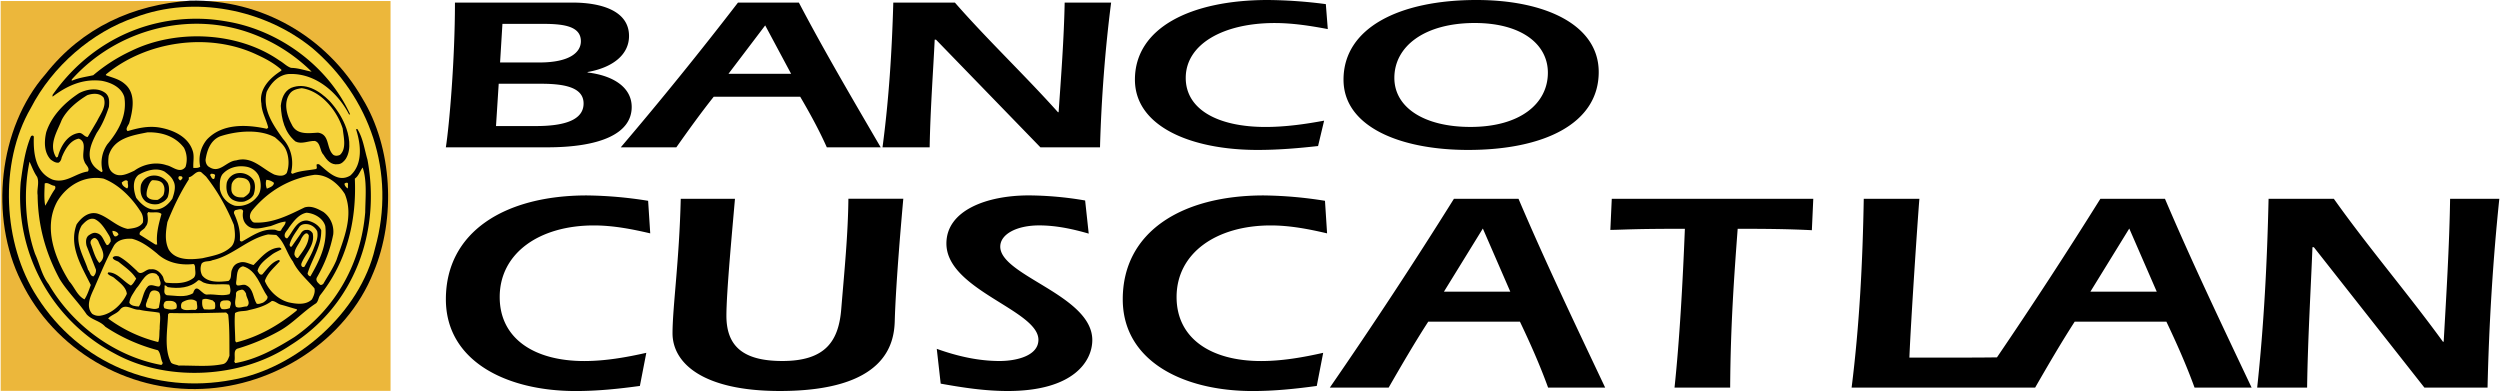 <svg xmlns="http://www.w3.org/2000/svg" width="2500" height="391" viewBox="0 0 87.874 13.751"><path fill="#ecb73b" d="M0 .036h13.711v13.71H0V.036z"/><path d="M12.722 3.464c1.054 1.727 1.187 4.212.392 6.106-.96 2.416-3.488 4.002-6.019 4.106-2.664.122-5.219-1.389-6.374-3.778-1.127-2.244-.804-5.396.854-7.288C2.874.959 4.669.161 6.669.023c2.488-.05 4.791 1.249 6.053 3.441z"/><path d="M10.954 1.686c2.031 1.724 2.962 4.382 2.213 7.04-.522 2.267-2.762 4.231-5.014 4.631-2.724.521-5.386-.571-6.872-2.916-1.207-1.856-1.349-4.704-.222-6.64C1.816 2.332 3.211 1.123 4.73.61c2.083-.789 4.549-.282 6.224 1.076z" fill="#f6d33c"/><path d="M7.993.762c1.802.315 3.511 1.55 4.294 3.253.007.016-.028.005-.035.009-.396-.768-1.164-1.435-2.054-1.422-.393-.01-.697.312-.845.631-.147.634.23 1.163.578 1.653.278.312.385.742.284 1.173-.001.024.023.049.054.053.25-.111.547-.115.826-.169.055-.049-.01-.113.027-.169h.071c.312.256.665.662 1.102.4.451-.397.372-1.102.205-1.618.007-.017.022-.021.044-.018.2.32.247.709.355 1.075.478 2.568-.479 5.136-2.702 6.524-1.732 1.173-4.354 1.311-6.196.293A6.233 6.233 0 0 1 .704 6.405c.075-.553.15-1.104.355-1.6.02-.033.057-.048.089-.026l.018.026c-.021.578.051 1.26.658 1.511.473.151.812-.229 1.244-.285.083-.129-.094-.235-.124-.355-.132-.264.134-.671-.196-.8-.316.057-.498.403-.604.667-.01.069-.045.145-.107.178-.112.011-.194-.051-.276-.107-.24-.255-.234-.633-.16-.96.184-.574.637-1.036 1.156-1.377.275-.144.667-.21.934 0 .141.127.132.296.116.48-.107.318-.231.632-.428.915-.174.334-.392.774-.124 1.138.07.096.181.175.285.24.02.005.038-.022.043-.035a1.153 1.153 0 0 1 .169-.942c.399-.473.702-1.029.596-1.663-.104-.346-.479-.512-.8-.569-.676-.081-1.234.188-1.724.56v-.062C3.048 1.595 4.939.605 7.048.661c.334.009.613.043.945.101z"/><path d="M12.109 4.388c.143.341.245.856.027 1.2-.066.094-.162.187-.276.187-.239.038-.395-.148-.498-.32-.153-.149-.095-.428-.311-.498-.237-.009-.466.129-.685.018-.378-.313-.491-.778-.515-1.253.027-.25.114-.513.364-.632.494-.201.987.09 1.352.463.227.247.413.531.542.835z"/><path d="M10.936 2.521c-.244-.046-.468-.13-.72-.134-.155-.047-.273-.182-.41-.257-1.451-1.014-3.629-1.118-5.218-.338a5.866 5.866 0 0 0-1.333.854c-.257.057-.521.09-.756.196v-.045c1.568-1.752 4.138-2.451 6.375-1.6a5.906 5.906 0 0 1 2.062 1.324z" fill="#f6d33c"/><path d="M9.871 2.45v.035c-.39.244-.798.644-.702 1.156.01.308.17.556.24.844l-.045.045c-.721-.157-1.568-.193-2.107.373a1.127 1.127 0 0 0-.24.96c-.067.054-.158.04-.24.045-.016-.178.031-.366-.009-.551-.142-.557-.735-.806-1.235-.88-.385-.05-.724.034-1.067.133-.095-.068.018-.193.053-.276.123-.437.259-1.043-.16-1.386-.192-.168-.435-.217-.658-.302v-.027c1.412-1.172 3.618-1.5 5.316-.693.297.136.59.292.854.524zM12.029 4.524c.029.289.145.707-.098.924-.08.036-.175.044-.24-.009-.246-.233-.11-.715-.533-.773-.351.021-.755.081-.924-.293-.17-.312-.299-.764-.062-1.084.099-.133.259-.164.417-.187.687.097 1.244.796 1.44 1.422zM3.623 3.437c.109.305-.109.563-.232.818l-.329.56c-.125.009-.192-.175-.338-.134-.392.07-.621.48-.711.827a.072.072 0 0 1-.062.027c-.279-.451.042-.916.196-1.316.188-.368.552-.663.897-.871.186-.066.442-.088.579.089z" fill="#f6d33c"/><path d="M10.041 5.286c.099.236.114.553.018.8-.11.138-.303.093-.436.053-.435-.207-.786-.66-1.342-.498-.338.022-.574.467-.934.24-.102-.051-.138-.157-.142-.257.048-.327.168-.684.506-.827.571-.191 1.389-.271 1.939.035.143.127.318.268.391.454zM6.446 5.197a.882.882 0 0 1 .054.675c-.198.254-.456-.024-.667-.062-.384-.133-.827-.031-1.138.196-.219.098-.506.251-.738.08-.199-.136-.181-.398-.16-.605.172-.622.84-.722 1.369-.827.483-.012.969.13 1.28.543zM1.281 6.219c.086.2-.016.436.018.64.01 1.084.29 2.057.773 2.951.266.438.666.821.951 1.245.189.207.465.22.657.436.57.378 1.188.653 1.85.827.104.115.091.3.169.444-.009.033-.018.069-.062.071-1.597-.296-3.104-1.38-3.947-2.836-.252-.332-.314-.705-.48-1.067-.347-.989-.416-2.191-.195-3.244.081.171.148.364.266.533z" fill="#f6d33c"/><path d="M9.069 6.168c.099.222.121.558-.054.755a.835.835 0 0 1-.782.311.756.756 0 0 1-.524-.587c-.005-.186-.012-.373.088-.515.206-.237.528-.326.854-.267a.61.61 0 0 1 .418.303zM12.82 7.472c-.146 1.744-.999 3.348-2.489 4.382-.652.407-1.319.78-2.08.916l-.036-.053c.055-.153-.061-.413.133-.462a7.158 7.158 0 0 0 1.431-.604c.481-.259.848-.688 1.315-.986.083-.082.079-.199.143-.285.909-1.152 1.287-2.558 1.218-4.098.134-.091.183-.269.275-.391.159.462.097 1.057.09 1.581zM6.073 6.363c.107.189.027.436-.035.622-.121.18-.289.335-.498.374-.333.068-.586-.158-.773-.4-.096-.256-.149-.618.079-.809.26-.145.616-.273.916-.116.12.091.249.183.311.329zM7.223 6.21c.409.52.731 1.096.978 1.698.039.233.086.56-.08.756-.272.274-.661.332-1.023.417-.4.055-.953.092-1.191-.311-.146-.303-.1-.636-.044-.96.209-.52.449-1.027.755-1.502.004-.028-.02-.077.027-.08.14-.042.229-.233.4-.178l.178.16zM7.54 6.181c-.019.037-.003.104-.054.115-.071-.007-.08-.085-.115-.125-.007-.04.02-.058.054-.062.041.009.115.004.115.072z" fill="#f6d33c"/><path d="M12.103 6.823c.325.782-.053 1.604-.293 2.32-.12.29-.302.557-.462.835-.044.043-.104.067-.142.009-.075-.061-.128-.135-.089-.222.276-.474.472-.979.578-1.52a.856.856 0 0 0-.347-.791c-.2-.112-.415-.229-.658-.16-.555.269-1.117.566-1.77.533-.074-.009-.107-.084-.141-.133-.037-.12.01-.227.08-.311.577-.691 1.33-1.113 2.178-1.235.449-.013.836.309 1.066.675zM6.394 6.251c-.002.043-.036.056-.062.089-.039.012-.049-.03-.072-.044-.015-.036-.013-.075.018-.098.045-.005.107-.007.116.053zM4.947 7.481A.529.529 0 0 1 5 7.828c-.113.177-.333.202-.533.222-.404-.081-.69-.43-1.076-.542-.312-.071-.561.153-.72.382-.288.764.179 1.481.498 2.133-.065.17-.117.347-.222.506-.259-.134-.348-.428-.533-.631-.499-.795-.935-1.902-.418-2.826.35-.569.963-.911 1.618-.791.552.211 1.018.691 1.333 1.2zM9.611 6.431c-.014.127-.156.162-.249.205a.462.462 0 0 1-.018-.312.46.46 0 0 1 .267.107zM4.473 6.379c-.019.084.045.188-.027.249-.09-.047-.182-.107-.187-.213.059-.04.155-.12.214-.036zM12.216 6.485c-.011.045.011.104-.018.143-.058-.051-.106-.103-.106-.169.031-.031.133-.066.124.026zM1.904 6.658c-.132.182-.223.393-.338.577-.048-.27-.025-.507-.018-.782.113-.056.217.071.338.08.054.018.039.091.018.125z" fill="#f6d33c"/><path d="M8.527 7.428c-.032.175-.008.353.124.48.219.226.57.092.836.045.174-.059.348-.146.533-.16.003.115-.119.199-.16.311-.095.054-.17-.035-.258-.027-.425-.028-.759.219-1.102.409a.064.064 0 0 1-.089-.036c.026-.35-.069-.634-.195-.924-.032-.061.003-.138.071-.143.077-.013.214-.067.24.045zM11.416 7.951c.076.659-.215 1.235-.524 1.769a.125.125 0 0 1-.098-.107c.156-.51.494-.954.479-1.52-.104-.198-.306-.3-.497-.337-.375-.016-.497.393-.693.622-.037.015-.077-.025-.089-.053-.039-.134.092-.216.142-.32.163-.218.346-.474.622-.524.269.021.578.187.658.47zM5.655 7.526c-.093.339-.195.697-.151 1.075h-.062l-.552-.347c-.035-.142.161-.165.205-.284.111-.119.08-.316.062-.462l.036-.053c.14.048.347-.037.462.071zM3.812 8.281c.034.063.069.142.053.222-.037.039-.061.126-.133.116-.117-.143-.144-.365-.347-.418-.115-.04-.208.022-.294.08-.105.086-.1.24-.07.365l.329.835a.283.283 0 0 1-.089.24c-.122-.019-.117-.161-.187-.231-.155-.492-.537-1.03-.222-1.564.121-.128.258-.277.453-.222.232.108.374.365.507.577z" fill="#f6d33c"/><path d="M11.131 8.132c.049.219-.051.421-.125.613-.081.219-.208.421-.319.631-.033.023-.064.023-.089 0-.048-.048-.021-.115 0-.16.149-.328.465-.621.373-1.014-.053-.078-.126-.129-.214-.115-.097-.007-.172.063-.213.142l-.311.444c-.061.021-.068-.041-.071-.071.057-.236.214-.429.347-.631.077-.094.201-.103.32-.08a.459.459 0 0 1 .302.241zM4.144 8.243c-.024.039-.084.094-.143.062a.295.295 0 0 1-.071-.187c.083.006.183.037.214.125z" fill="#f6d33c"/><path d="M10.837 8.281c-.006.312-.215.559-.382.791-.074.011-.105-.072-.124-.115-.005-.214.166-.372.24-.56.043-.085.185-.305.266-.116zM9.691 8.263c.299.255.359.63.587.934.17.365.489.627.756.942.034.132-.024.274-.089.391-.211.206-.542.161-.801.107-.37-.088-.712-.41-.854-.755.086-.277.331-.472.525-.693.004-.026-.023-.044-.035-.045-.243.067-.412.316-.578.506-.092.043-.136-.074-.169-.124.055-.241.302-.417.489-.56.105-.084.228-.13.347-.196.01-.045-.039-.045-.053-.062-.395.003-.67.361-.924.613-.167-.043-.325-.15-.507-.08a.341.341 0 0 0-.24.222c-.075.126.001.321-.134.418-.323.039-.725.066-.925-.195a.492.492 0 0 1-.018-.417c.096-.109.258-.056.374-.117.715-.154 1.244-.758 1.965-.907l.284.018zM3.433 8.482c.079.217.305.499.08.729l-.045.036c-.157-.19-.212-.45-.303-.676-.02-.085.022-.149.09-.186.078-.046.139.037.178.097zM5.495 8.912c.335.315.797.428 1.28.374.045.006.054.063.062.106-.004.126.049.268-.044.374-.262.216-.638.207-.978.177-.095-.059-.073-.176-.133-.249-.093-.141-.229-.245-.4-.222-.184-.032-.331.264-.49.054-.201-.186-.408-.388-.639-.507-.073-.014-.166-.028-.214.044.021.08.132.102.205.143.214.177.479.352.622.596-.055.081-.104.188-.187.24-.27-.146-.477-.464-.791-.463l-.027.036c.05.081.147.094.223.151.172.154.427.316.453.569-.155.352-.53.703-.916.765a.408.408 0 0 1-.302-.062c-.243-.272-.048-.646.071-.906.219-.506.425-1.012.693-1.494.134-.216.41-.256.64-.24.324.085.599.291.872.514z" fill="#f6d33c"/><path d="M9.385 10.432c.015.097-.092.17-.16.213-.072.021-.145.061-.222.036-.139-.215-.107-.528-.374-.649-.132-.075-.376.13-.347-.116.04-.203-.007-.492.24-.551.485.137.601.697.863 1.067zM5.563 9.73c.014.108.125.252.009.347-.135.003-.257-.094-.382-.018-.195.201-.186.492-.329.72-.122-.006-.282-.019-.338-.133.025-.197.154-.346.249-.506.185-.193.338-.656.702-.508l.089.098zM8.037 10.01c.039.085.07.238.009.337-.265.076-.503-.006-.756.009-.211.062-.394-.468-.524-.045-.271.167-.613.083-.925.071-.148-.062-.055-.228-.08-.338.054-.025.074.034.116.054.369.061.795.03 1.067-.24.071-.023.126.054.195.08.29.115.579.03.898.072z" fill="#f6d33c"/><path d="M8.63 10.326c.001.15.184.325.027.453-.132-.006-.27.079-.383.009-.069-.153.011-.306 0-.462.011-.097.1-.115.178-.133.086-.033.144.071.178.133zM5.563 10.272c.104.149.024.374 0 .551-.128.087-.297.016-.427-.009-.073-.099.016-.192.026-.285.076-.101.05-.274.196-.311a.254.254 0 0 1 .205.054zM7.537 10.646c.004.065.026.161-.018.223-.125.025-.241.016-.365.009-.08-.093-.073-.229-.062-.338.104-.066.249-.004.365.026l.08.08zM6.896 10.61c0 .079.031.163.009.249l-.062.044c-.176-.028-.367.054-.489-.062-.018-.075-.018-.162.036-.213.144-.088.366-.15.506-.018zM8.087 10.628c.028.069-.021.132-.026.205a.494.494 0 0 1-.285.036.19.19 0 0 1-.053-.205c.002-.066.073-.088.125-.098.081.003.193-.028.239.062zM6.167 10.664a.21.21 0 0 1 .009.187c-.124.061-.298.03-.418-.009-.028-.053-.042-.13-.009-.178.005-.046.052-.068.089-.08.119-.004.245-.018.329.08zM9.86 10.717c.186.045.376.114.56.16l-.009.044c-.646.529-1.345.922-2.125 1.12l-.036-.045c-.005-.344-.037-.673-.009-.986.15-.095.328-.048.498-.107.283-.063.562-.139.8-.32.12.003.202.104.321.134zM5.584 10.999c.053.161.004.37.009.56-.02.154.002.327-.053.471a4.975 4.975 0 0 1-1.76-.827c.107-.131.296-.164.409-.302.188-.259.447.01.685-.009.224.057.475.061.71.107zM8.001 11.062c.053.485.04.956.045 1.449-.043.109-.087.255-.223.293-.507.106-1.029.044-1.564.053-.091-.04-.195-.035-.267-.106-.251-.484-.126-1.129-.106-1.671-.004-.044.033-.057.062-.071.646.016 1.346-.002 1.982-.018l.071.071z" fill="#f6d33c"/><path d="M8.896 6.347c.071.151.052.34 0 .498-.071.133-.193.191-.32.24a.602.602 0 0 1-.436-.072c-.195-.138-.224-.38-.187-.595a.472.472 0 0 1 .4-.329.565.565 0 0 1 .543.258z"/><path d="M8.754 6.436c.044.098.027.237-.009.338a.598.598 0 0 1-.204.168c-.129.002-.267.006-.365-.107-.086-.093-.064-.24-.053-.355.034-.114.121-.211.24-.231.151.004.327.015.391.187z" fill="#f6d33c"/><path d="M5.875 6.435c.071.151.051.34 0 .498-.071.133-.193.191-.32.24a.6.6 0 0 1-.435-.072c-.195-.138-.224-.38-.187-.595a.47.47 0 0 1 .4-.329.564.564 0 0 1 .542.258zM17.646.839h1.385c.699 0 1.374.053 1.374.611 0 .396-.403.747-1.457.747h-1.385l.083-1.358zm34.198-.03c1.622 0 2.569.732 2.569 1.748 0 1.083-.971 1.907-2.723 1.907-1.622 0-2.676-.679-2.676-1.725 0-1.106 1.054-1.93 2.83-1.93zM51.903 0c-2.711 0-4.677.977-4.677 2.801 0 1.655 1.989 2.472 4.381 2.472 2.676 0 4.594-.931 4.594-2.739C56.201.878 54.33 0 51.903 0zm-5.299.145A16.607 16.607 0 0 0 44.567 0c-2.711 0-4.677.977-4.677 2.801 0 1.655 1.989 2.472 4.31 2.472.746 0 1.445-.061 2.131-.137l.213-.893c-.663.123-1.361.222-2.061.222-1.681 0-2.806-.618-2.806-1.725 0-1.19 1.326-1.93 3.125-1.93.64 0 1.267.099 1.871.213l-.069-.878zM36.566 5.181h2.096c.047-1.694.178-3.434.391-5.089h-1.634c-.024 1.274-.13 2.663-.213 3.854h-.023c-1.161-1.297-2.475-2.541-3.624-3.854h-2.167c-.047 1.701-.154 3.396-.379 5.089h1.658c.023-1.335.13-2.762.177-3.785h.047l3.671 3.785zm-10.97-2.586L26.887.893l.911 1.702h-2.202zm2.523.808c.331.564.663 1.167.935 1.778h1.895c-.983-1.687-1.989-3.396-2.877-5.089h-2.143a133.516 133.516 0 0 1-4.121 5.089h1.954c.426-.603.864-1.213 1.314-1.778h3.043zm-9.147-.458c.77 0 1.528.092 1.528.694 0 .458-.415.794-1.67.794h-1.41l.095-1.488h1.457zM15.976.092c0 2.037-.201 4.326-.32 5.089h3.564c1.848 0 2.972-.473 2.972-1.419 0-.664-.604-1.099-1.551-1.213v-.016c.9-.16 1.457-.618 1.457-1.267 0-.923-1.054-1.175-1.978-1.175h-4.144v.001zM22.77 7.062a14.426 14.426 0 0 0-2.158-.189c-2.873 0-4.955 1.274-4.955 3.653 0 2.161 2.107 3.226 4.565 3.226.791 0 1.531-.08 2.258-.179l.226-1.165c-.703.159-1.442.289-2.183.289-1.781 0-2.973-.807-2.973-2.25 0-1.553 1.405-2.519 3.312-2.519.677 0 1.342.129 1.982.279l-.074-1.145zm62.47 6.57h2.22c.05-2.21.188-4.48.414-6.641h-1.731c-.025 1.663-.138 3.475-.226 5.028h-.025c-1.229-1.692-2.622-3.315-3.838-5.028h-2.295c-.05 2.221-.163 4.431-.401 6.641h1.756c.025-1.742.138-3.604.188-4.938h.05l3.888 4.938zm-9.075-2.32c.351.737.702 1.523.991 2.32h2.007c-1.041-2.2-2.107-4.43-3.048-6.641h-2.271a172.02 172.02 0 0 1-3.637 5.577c-.518.008-1.04.008-1.562.008h-1.518c.05-1.274.301-4.998.352-5.585h-1.957c-.038 2.221-.15 4.431-.427 6.641h6.454c.452-.786.916-1.583 1.392-2.32h3.224zm-2.672-1.055l1.367-2.22.966 2.22h-2.333zM56.66 6.991l-.05 1.095c.577-.01.79-.04 2.621-.04-.075 1.901-.188 3.922-.364 5.585h1.957c.013-2.17.138-3.902.264-5.585 1.066 0 1.831.01 2.609.05l.05-1.105H56.66zm-3.23 4.321c.352.737.703 1.523.991 2.32h2.007c-1.041-2.2-2.107-4.43-3.048-6.641h-2.271c-1.393 2.23-2.86 4.46-4.365 6.641h2.069c.452-.786.916-1.583 1.393-2.32h3.224zm-2.672-1.055l1.368-2.22.965 2.22h-2.333zm-4.184-3.195a14.414 14.414 0 0 0-2.158-.189c-2.872 0-4.954 1.274-4.954 3.653 0 2.161 2.107 3.226 4.565 3.226.791 0 1.531-.08 2.258-.179l.226-1.165c-.702.159-1.442.289-2.183.289-1.781 0-2.973-.807-2.973-2.25 0-1.553 1.405-2.519 3.312-2.519.677 0 1.342.129 1.981.279l-.074-1.145zm-8.435-.011a12.051 12.051 0 0 0-1.982-.179c-1.48 0-2.897.528-2.897 1.692 0 1.633 3.236 2.339 3.236 3.385 0 .567-.778.747-1.367.747-.766 0-1.518-.18-2.208-.428l.138 1.224c.778.14 1.556.259 2.358.259 2.321 0 2.974-1.055 2.974-1.792 0-1.573-3.237-2.26-3.237-3.285 0-.438.577-.747 1.368-.747.602 0 1.191.129 1.743.289l-.126-1.165zm-8.326-.06c-.013 1.255-.138 2.509-.251 3.873-.088 1.115-.54 1.832-2.07 1.832-1.38 0-1.969-.518-1.969-1.593 0-.836.213-3.086.301-4.112h-1.907c-.05 2.161-.289 3.813-.289 4.729 0 1.045 1.054 2.031 3.775 2.031 3.726 0 4.015-1.663 4.04-2.449.038-1.394.263-3.883.301-4.312h-1.931v.001z"/><path d="M5.733 6.523c.045.098.027.238-.009.338a.59.59 0 0 1-.204.169c-.129.002-.267.006-.364-.107-.087-.093.066-.567.186-.586.152.004.327.015.391.186z" fill="#f6d33c"/></svg>